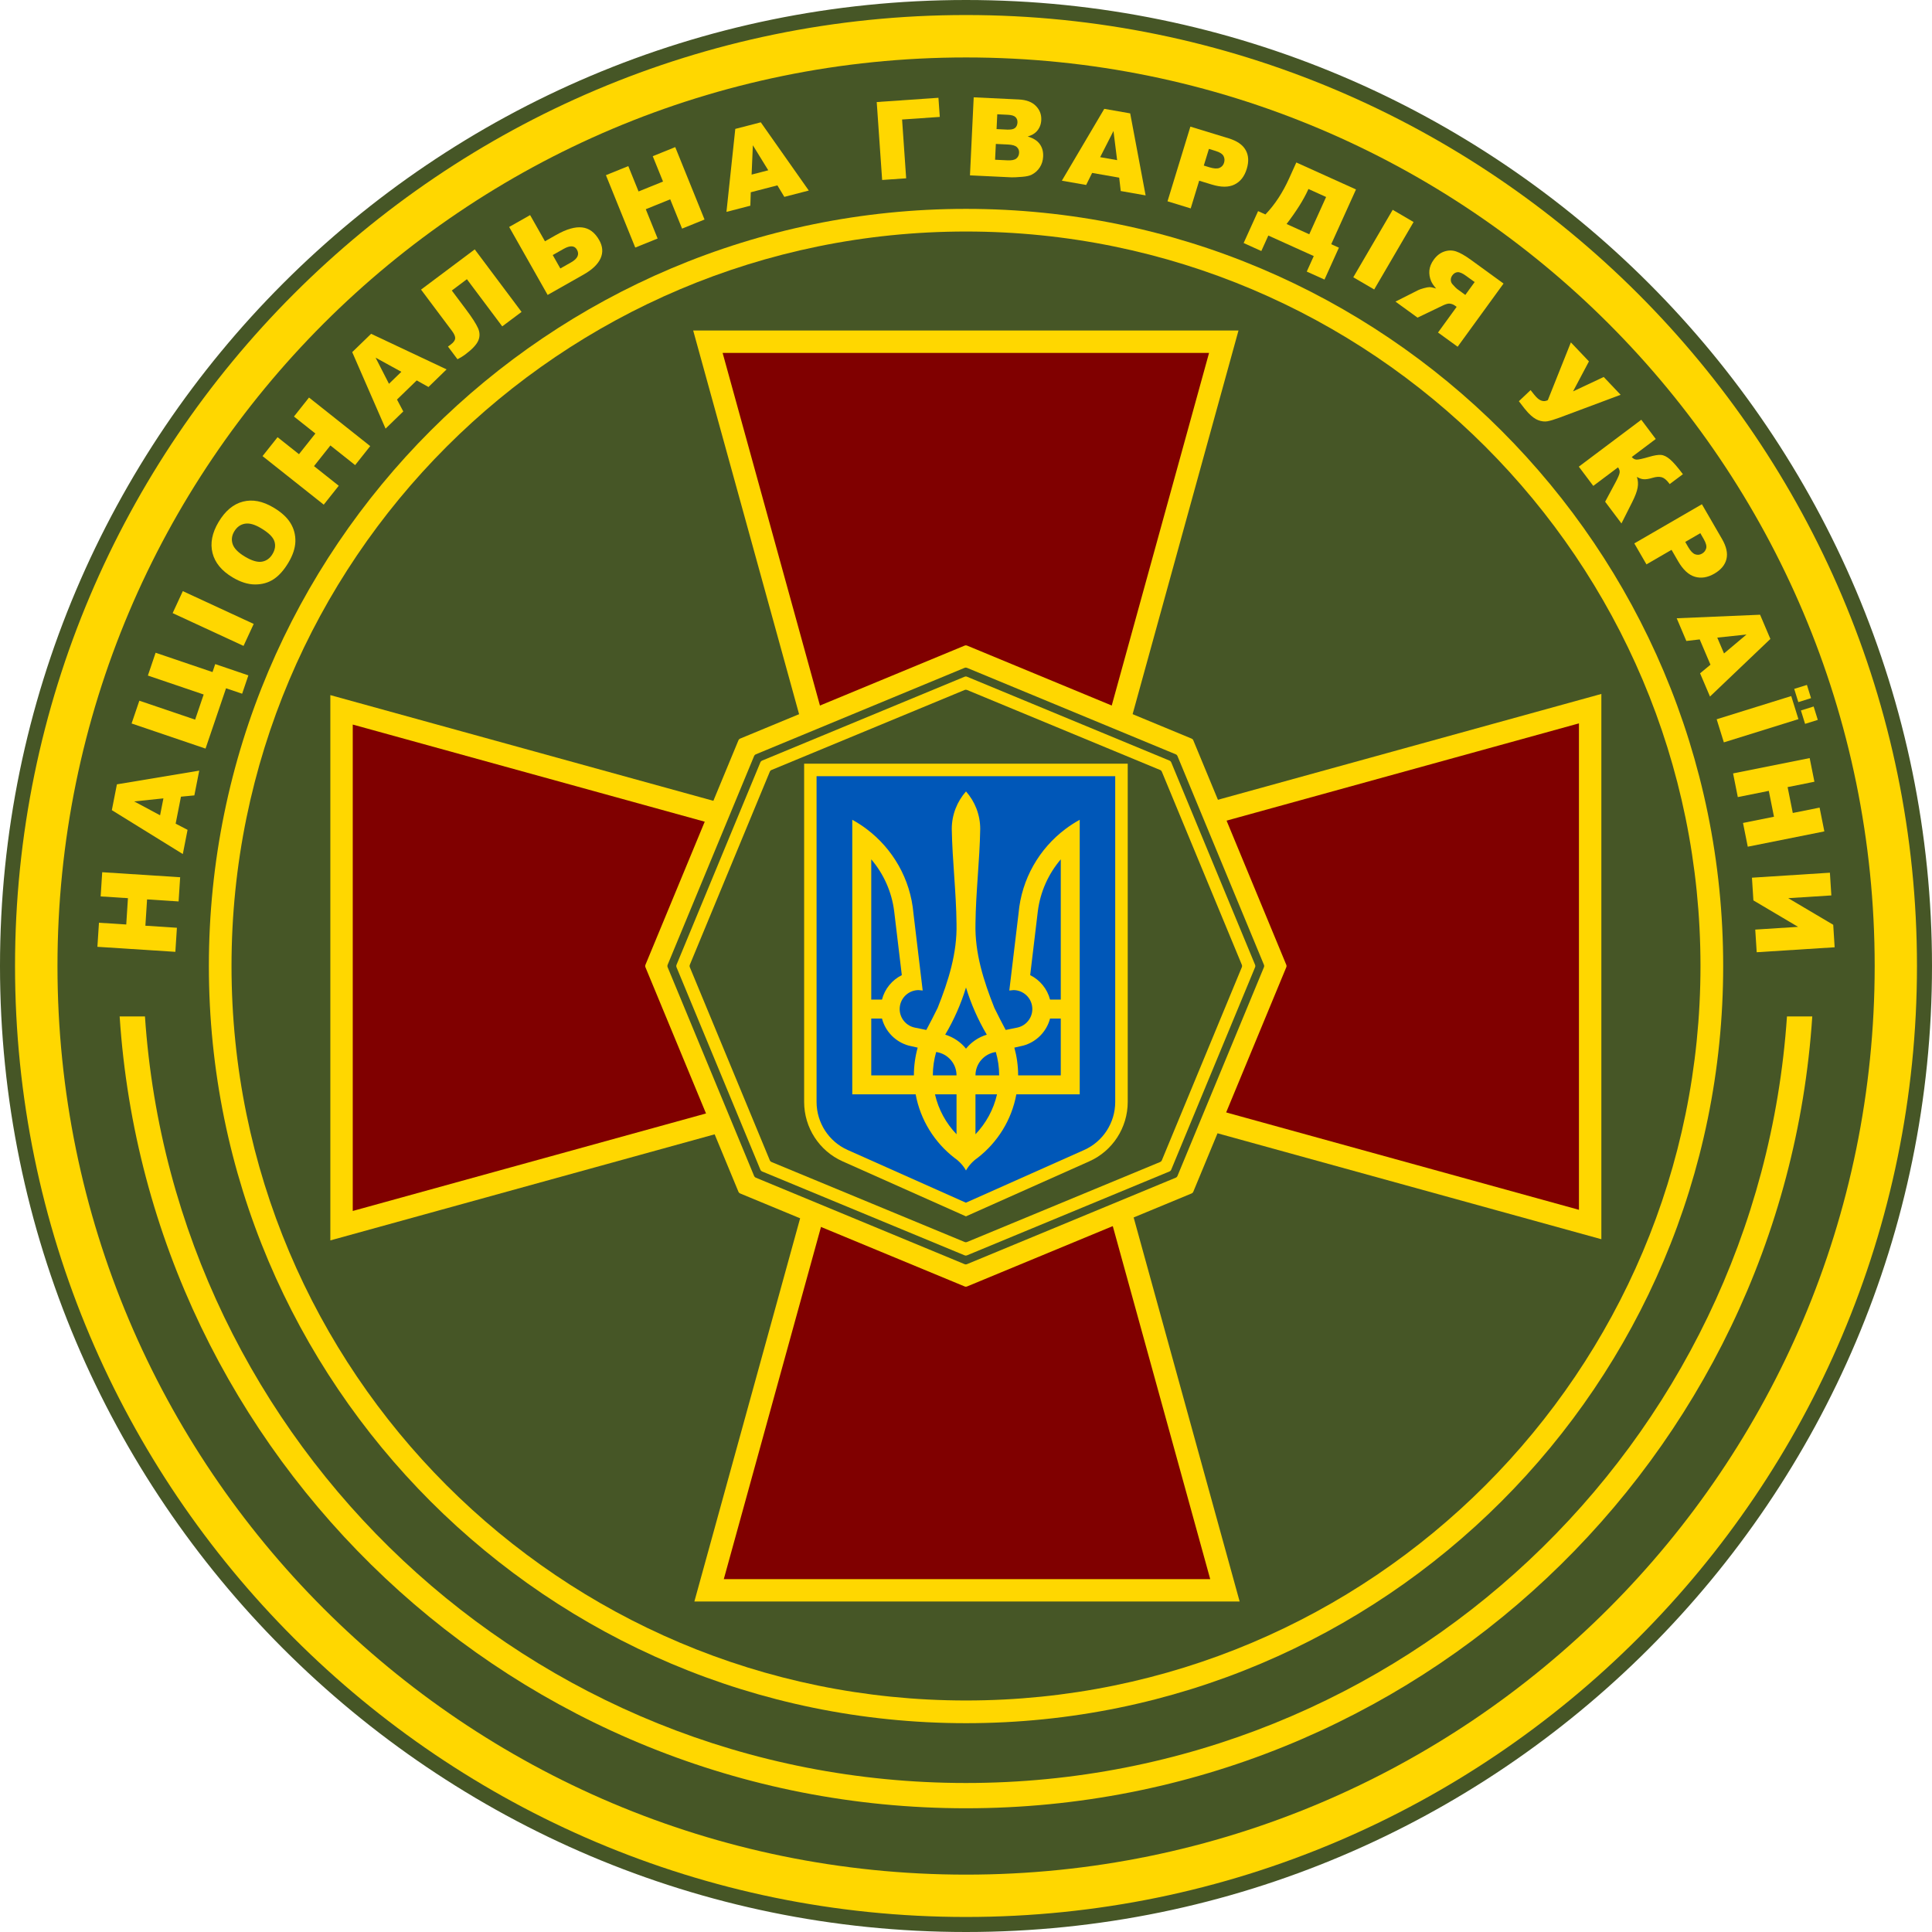 <svg width="72" height="72" viewBox="0 0 72 72" fill="none" xmlns="http://www.w3.org/2000/svg">
<path d="M36.001 71.719C55.729 71.719 71.721 55.727 71.721 35.999C71.721 16.272 55.729 0.279 36.001 0.279C16.274 0.279 0.281 16.272 0.281 35.999C0.281 55.727 16.274 71.719 36.001 71.719Z" fill="#FFD700"/>
<path d="M36 72C16.149 72 0 55.851 0 36C0 16.149 16.149 0 36 0C55.85 0 72 16.149 72 36C72 55.85 55.851 72 36 72ZM36 0.56C16.458 0.56 0.56 16.458 0.56 36C0.56 55.542 16.458 71.44 36 71.44C55.542 71.44 71.44 55.542 71.44 36C71.44 16.458 55.542 0.56 36 0.56Z" fill="#465626"/>
<path d="M36.003 69.862C54.704 69.862 69.864 54.702 69.864 36.002C69.864 17.301 54.704 2.141 36.003 2.141C17.302 2.141 2.142 17.301 2.142 36.002C2.142 54.702 17.302 69.862 36.003 69.862Z" fill="#465626"/>
<path d="M36.001 64.218C51.585 64.218 64.218 51.585 64.218 36.001C64.218 20.417 51.585 7.784 36.001 7.784C20.417 7.784 7.784 20.417 7.784 36.001C7.784 51.585 20.417 64.218 36.001 64.218Z" fill="#FFD700"/>
<path d="M36 63.372C51.117 63.372 63.372 51.117 63.372 36C63.372 20.883 51.117 8.628 36 8.628C20.883 8.628 8.628 20.883 8.628 36C8.628 51.117 20.883 63.372 36 63.372Z" fill="#465626"/>
<path d="M4.459 37.88C5.54 54.353 19.253 67.389 35.998 67.389C52.745 67.389 66.457 54.353 67.538 37.88H66.595C65.516 53.842 52.235 66.447 35.998 66.447C19.762 66.447 6.481 53.842 5.402 37.88H4.459Z" fill="#FFD700"/>
<path d="M3.63 35.285L3.688 34.388L4.705 34.453L4.768 33.472L3.751 33.407L3.809 32.505L6.714 32.692L6.656 33.594L5.481 33.518L5.418 34.499L6.593 34.575L6.535 35.472L3.63 35.285Z" fill="#FFD700"/>
<path d="M6.744 29.69L6.546 30.695L6.99 30.926L6.813 31.828L4.168 30.192L4.357 29.23L7.425 28.719L7.243 29.642L6.744 29.69ZM6.09 29.753L5.001 29.867L5.966 30.383L6.09 29.753Z" fill="#FFD700"/>
<path d="M9.256 25.169L9.024 25.853L8.424 25.65L7.66 27.898L4.904 26.962L5.193 26.113L7.272 26.819L7.59 25.882L5.511 25.176L5.799 24.326L7.92 25.046L8.021 24.749L9.256 25.169Z" fill="#FFD700"/>
<path d="M6.434 22.849L6.813 22.03L9.455 23.252L9.076 24.071L6.434 22.849Z" fill="#FFD700"/>
<path d="M8.671 21.519C8.262 21.276 8.012 20.973 7.92 20.61C7.828 20.247 7.903 19.862 8.144 19.456C8.392 19.04 8.695 18.786 9.053 18.694C9.41 18.601 9.79 18.675 10.193 18.915C10.485 19.089 10.696 19.281 10.825 19.492C10.953 19.701 11.014 19.93 11.008 20.178C11.001 20.425 10.915 20.688 10.75 20.965C10.582 21.247 10.398 21.454 10.197 21.586C9.998 21.717 9.767 21.782 9.504 21.781C9.241 21.78 8.963 21.693 8.671 21.519ZM9.134 20.748C9.387 20.898 9.596 20.96 9.762 20.932C9.928 20.903 10.06 20.808 10.156 20.647C10.255 20.48 10.277 20.32 10.223 20.164C10.169 20.009 10.003 19.848 9.723 19.682C9.487 19.541 9.287 19.487 9.122 19.518C8.957 19.548 8.826 19.644 8.729 19.806C8.636 19.962 8.617 20.12 8.671 20.28C8.725 20.44 8.879 20.596 9.134 20.748Z" fill="#FFD700"/>
<path d="M9.784 16.998L10.344 16.293L11.142 16.926L11.753 16.156L10.955 15.523L11.516 14.815L13.797 16.625L13.235 17.333L12.313 16.601L11.702 17.371L12.624 18.103L12.065 18.807L9.784 16.998Z" fill="#FFD700"/>
<path d="M15.53 14.177L14.795 14.89L15.029 15.333L14.369 15.974L13.126 13.123L13.83 12.44L16.643 13.766L15.968 14.422L15.53 14.177ZM14.957 13.856L13.997 13.329L14.496 14.303C14.496 14.303 14.957 13.856 14.957 13.856Z" fill="#FFD700"/>
<path d="M19.437 11.624L18.717 12.163L17.4 10.405L16.838 10.827L17.375 11.544C17.595 11.838 17.742 12.067 17.814 12.229C17.886 12.39 17.889 12.546 17.822 12.697C17.756 12.848 17.595 13.019 17.338 13.211C17.26 13.27 17.164 13.329 17.049 13.388L16.695 12.916L16.804 12.835C16.901 12.762 16.954 12.689 16.963 12.617C16.97 12.543 16.931 12.449 16.846 12.335L15.691 10.793L17.692 9.294L19.437 11.624Z" fill="#FFD700"/>
<path d="M20.309 8.992L20.727 8.755C21.11 8.538 21.433 8.445 21.696 8.476C21.958 8.506 22.169 8.663 22.331 8.949C22.464 9.183 22.48 9.41 22.38 9.631C22.28 9.85 22.071 10.05 21.753 10.23L20.409 10.991L18.975 8.458L19.756 8.016L20.309 8.992ZM20.882 10.005L21.283 9.778C21.528 9.639 21.601 9.481 21.5 9.303C21.412 9.148 21.245 9.139 21 9.278L20.599 9.505C20.599 9.505 20.882 10.005 20.882 10.005Z" fill="#FFD700"/>
<path d="M22.581 6.528L23.415 6.19L23.797 7.135L24.709 6.766L24.326 5.821L25.164 5.482L26.256 8.181L25.419 8.52L24.977 7.428L24.066 7.797L24.508 8.889L23.674 9.226L22.581 6.528Z" fill="#FFD700"/>
<path d="M28.971 6.908L27.979 7.165L27.963 7.666L27.073 7.896L27.402 4.804L28.352 4.558L30.141 7.101L29.23 7.337L28.971 6.908ZM28.631 6.346L28.057 5.414L28.01 6.507L28.631 6.346Z" fill="#FFD700"/>
<path d="M35.023 4.357L33.618 4.454L33.77 6.645L32.875 6.707L32.673 3.803L34.973 3.644L35.023 4.357Z" fill="#FFD700"/>
<path d="M36.287 3.627L37.969 3.707C38.249 3.721 38.461 3.801 38.603 3.947C38.748 4.093 38.815 4.268 38.805 4.473C38.797 4.645 38.736 4.79 38.623 4.908C38.548 4.986 38.44 5.046 38.3 5.087C38.507 5.147 38.656 5.241 38.748 5.369C38.841 5.495 38.884 5.651 38.875 5.836C38.867 5.987 38.826 6.121 38.75 6.238C38.674 6.355 38.574 6.445 38.449 6.51C38.371 6.55 38.256 6.576 38.103 6.589C37.9 6.605 37.765 6.612 37.699 6.609L36.148 6.535C36.148 6.535 36.287 3.627 36.287 3.627ZM37.139 4.811L37.529 4.83C37.669 4.836 37.768 4.817 37.824 4.772C37.882 4.726 37.913 4.657 37.918 4.566C37.922 4.481 37.897 4.414 37.844 4.363C37.792 4.313 37.698 4.285 37.562 4.278L37.165 4.259L37.139 4.811ZM37.084 5.953L37.542 5.975C37.697 5.983 37.807 5.961 37.873 5.91C37.939 5.857 37.975 5.785 37.979 5.692C37.983 5.606 37.955 5.536 37.894 5.481C37.834 5.425 37.726 5.394 37.568 5.386L37.112 5.364L37.084 5.953Z" fill="#FFD700"/>
<path d="M41.709 6.621L40.7 6.444L40.478 6.893L39.572 6.734L41.153 4.056L42.119 4.225L42.694 7.282L41.767 7.119L41.709 6.621ZM41.632 5.968L41.496 4.882L41 5.857L41.632 5.968Z" fill="#FFD700"/>
<path d="M44.362 4.719L45.791 5.156C46.103 5.252 46.313 5.397 46.422 5.593C46.533 5.788 46.546 6.023 46.462 6.296C46.376 6.577 46.224 6.771 46.006 6.877C45.789 6.984 45.508 6.984 45.161 6.878L44.69 6.734L44.374 7.767L43.51 7.502L44.362 4.719ZM44.862 6.17L45.073 6.235C45.239 6.285 45.364 6.292 45.449 6.256C45.534 6.218 45.59 6.155 45.617 6.065C45.644 5.977 45.638 5.894 45.598 5.816C45.558 5.737 45.458 5.673 45.297 5.624L45.053 5.549L44.862 6.17Z" fill="#FFD700"/>
<path d="M49.36 10.419L48.699 10.121L48.96 9.543L47.267 8.778L47.006 9.355L46.347 9.057L46.885 7.868L47.158 7.992C47.505 7.633 47.8 7.184 48.043 6.646L48.31 6.055L50.534 7.06L49.611 9.101L49.897 9.23L49.36 10.419ZM48.792 8.731L49.42 7.341L48.761 7.043L48.746 7.078C48.58 7.444 48.314 7.868 47.947 8.348L48.792 8.731Z" fill="#FFD700"/>
<path d="M51.902 7.819L52.68 8.274L51.212 10.788L50.433 10.333L51.902 7.819Z" fill="#FFD700"/>
<path d="M54.322 12.922L56.033 10.567L54.82 9.686C54.595 9.523 54.409 9.417 54.262 9.369C54.115 9.321 53.967 9.324 53.818 9.376C53.67 9.427 53.541 9.527 53.432 9.677C53.337 9.808 53.283 9.941 53.269 10.077C53.257 10.211 53.278 10.344 53.332 10.473C53.367 10.556 53.43 10.649 53.52 10.752C53.412 10.718 53.328 10.701 53.267 10.701C53.227 10.701 53.158 10.714 53.06 10.74C52.964 10.766 52.895 10.791 52.853 10.812L52.005 11.24L52.828 11.837L53.739 11.4C53.856 11.342 53.944 11.314 54.003 11.314C54.082 11.316 54.154 11.341 54.221 11.389L54.285 11.436L53.591 12.392L54.322 12.922ZM54.608 10.991L54.302 10.768C54.268 10.743 54.212 10.686 54.132 10.595C54.091 10.551 54.069 10.497 54.067 10.435C54.066 10.374 54.084 10.317 54.121 10.266C54.176 10.19 54.243 10.149 54.321 10.143C54.398 10.138 54.504 10.183 54.636 10.28L54.956 10.512L54.608 10.991Z" fill="#FFD700"/>
<path d="M58.542 12.76L59.215 13.468L58.623 14.586L59.766 14.049L60.396 14.713L58.108 15.568C57.923 15.636 57.777 15.68 57.672 15.699C57.568 15.718 57.455 15.706 57.333 15.662C57.213 15.619 57.085 15.525 56.947 15.38C56.874 15.303 56.76 15.161 56.604 14.952L57.041 14.538C57.134 14.66 57.205 14.746 57.253 14.797C57.396 14.947 57.539 14.986 57.683 14.912L58.542 12.76Z" fill="#FFD700"/>
<path d="M60.427 19.507L59.819 18.698L60.211 17.966C60.303 17.793 60.352 17.675 60.359 17.611C60.368 17.547 60.347 17.482 60.298 17.417L59.377 18.108L58.838 17.391L61.166 15.643L61.705 16.36L60.811 17.032C60.861 17.092 60.919 17.124 60.987 17.128C61.054 17.132 61.214 17.097 61.465 17.024C61.651 16.969 61.796 16.946 61.9 16.954C62.004 16.961 62.117 17.017 62.238 17.12C62.358 17.223 62.518 17.407 62.717 17.672L62.224 18.041L62.197 18.005C62.105 17.882 62.013 17.808 61.922 17.784C61.831 17.76 61.719 17.768 61.585 17.808C61.453 17.848 61.344 17.865 61.259 17.86C61.175 17.855 61.09 17.825 61.002 17.772C61.046 17.901 61.055 18.036 61.029 18.176C61.005 18.315 60.937 18.494 60.827 18.713L60.427 19.507Z" fill="#FFD700"/>
<path d="M63.425 18.792L64.174 20.086C64.338 20.368 64.393 20.617 64.34 20.835C64.287 21.053 64.137 21.234 63.89 21.378C63.635 21.525 63.392 21.563 63.16 21.493C62.929 21.423 62.722 21.232 62.54 20.918L62.293 20.491L61.359 21.033L60.906 20.251L63.425 18.792ZM62.804 20.196L62.914 20.387C63.001 20.537 63.088 20.627 63.175 20.658C63.263 20.688 63.347 20.68 63.428 20.633C63.508 20.587 63.559 20.522 63.584 20.437C63.608 20.353 63.578 20.238 63.494 20.092L63.366 19.87L62.804 20.196Z" fill="#FFD700"/>
<path d="M63.744 24.772L63.343 23.829L62.845 23.887L62.486 23.041L65.593 22.909L65.977 23.812L63.726 25.958L63.357 25.092L63.744 24.772ZM64.249 24.352L65.087 23.647L63.998 23.762L64.249 24.352Z" fill="#FFD700"/>
<path d="M66.754 25.94L67.022 26.801L64.243 27.666L63.975 26.805L66.754 25.94ZM67.339 25.525L67.492 26.018L67.018 26.166L66.865 25.673L67.339 25.525ZM67.589 26.329L67.744 26.828L67.27 26.976L67.115 26.477L67.589 26.329Z" fill="#FFD700"/>
<path d="M67.441 28.251L67.618 29.133L66.619 29.333L66.812 30.297L67.811 30.097L67.988 30.983L65.134 31.554L64.957 30.669L66.111 30.437L65.918 29.473L64.763 29.705L64.587 28.823L67.441 28.251Z" fill="#FFD700"/>
<path d="M68.372 35.302L65.467 35.487L65.413 34.643L67.009 34.541L65.344 33.555L65.29 32.709L68.195 32.523L68.249 33.37L66.642 33.472L68.319 34.464L68.372 35.302Z" fill="#FFD700"/>
<path d="M40.451 40.445L45.646 59.268H26.422L31.611 40.467L12.724 45.679V26.454L31.602 31.665L26.378 12.736H45.602L40.391 31.618L59.256 26.411V45.636L40.451 40.445Z" fill="#800000"/>
<path d="M45.058 13.152L40.188 30.796L39.797 32.215L41.216 31.823L58.843 26.958V45.086L41.275 40.237L39.857 39.846L40.248 41.265L45.101 58.849H26.974L31.821 41.286L32.213 39.867L30.794 40.258L13.146 45.129V27.002L30.785 31.87L32.204 32.262L31.813 30.843L26.93 13.152L45.058 13.152ZM46.155 12.317H25.833L31.008 31.065L12.311 25.905V46.226L31.016 41.063L25.877 59.684H46.198L41.053 41.042L59.678 46.182V25.861L40.994 31.018L46.155 12.317Z" fill="#FFD700"/>
<path d="M35.994 24.05C35.98 24.05 35.967 24.053 35.954 24.058L27.579 27.527C27.553 27.538 27.532 27.558 27.521 27.585L24.052 35.96C24.041 35.986 24.041 36.016 24.052 36.042L27.521 44.417C27.532 44.443 27.553 44.464 27.579 44.475L35.954 47.944C35.98 47.955 36.01 47.955 36.036 47.944L44.411 44.475C44.437 44.464 44.458 44.443 44.469 44.417L47.938 36.042C47.949 36.016 47.949 35.986 47.938 35.96L44.469 27.585C44.458 27.558 44.437 27.538 44.411 27.527L36.036 24.058C36.023 24.053 36.008 24.05 35.994 24.05Z" fill="#FFD700"/>
<path d="M35.991 24.879C35.977 24.879 35.964 24.882 35.951 24.887L28.163 28.113C28.137 28.124 28.116 28.145 28.105 28.171L24.879 35.959C24.868 35.986 24.868 36.015 24.879 36.041L28.105 43.829C28.116 43.855 28.137 43.876 28.163 43.887L35.951 47.113C35.977 47.124 36.007 47.124 36.033 47.113L43.822 43.887C43.848 43.876 43.868 43.855 43.879 43.829L47.105 36.041C47.116 36.015 47.116 35.986 47.105 35.959L43.879 28.171C43.868 28.145 43.848 28.124 43.822 28.113L36.033 24.887C36.02 24.882 36.006 24.879 35.991 24.879Z" fill="#465626"/>
<path d="M35.992 25.21C35.978 25.21 35.964 25.213 35.952 25.218L28.397 28.347C28.371 28.358 28.35 28.379 28.339 28.405L25.21 35.96C25.199 35.986 25.199 36.016 25.21 36.042L28.339 43.596C28.35 43.623 28.371 43.644 28.397 43.655L35.952 46.784C35.978 46.795 36.007 46.795 36.034 46.784L43.588 43.655C43.614 43.644 43.635 43.623 43.646 43.596L46.775 36.042C46.786 36.016 46.786 35.986 46.775 35.96L43.646 28.405C43.635 28.379 43.614 28.358 43.588 28.347L36.034 25.218C36.02 25.212 36.006 25.21 35.992 25.21Z" fill="#FFD700"/>
<path d="M35.993 25.704C35.979 25.704 35.965 25.707 35.953 25.712L28.748 28.697C28.722 28.707 28.701 28.728 28.69 28.755L25.706 35.959C25.695 35.985 25.695 36.015 25.706 36.041L28.69 43.245C28.701 43.271 28.722 43.292 28.748 43.303L35.953 46.287C35.979 46.298 36.008 46.298 36.035 46.287L43.239 43.303C43.265 43.292 43.286 43.271 43.297 43.245L46.281 36.041C46.292 36.015 46.292 35.985 46.281 35.959L43.297 28.755C43.286 28.728 43.265 28.707 43.239 28.697L36.035 25.712C36.021 25.707 36.007 25.704 35.993 25.704Z" fill="#465626"/>
<path d="M31.401 43.28C30.532 42.893 29.969 42.025 29.968 41.069V28.461H42.027V41.068C42.026 42.025 41.464 42.893 40.594 43.28L35.998 45.33L31.401 43.28Z" fill="#FFD700"/>
<path d="M30.431 28.926V41.069C30.433 41.843 30.887 42.544 31.589 42.856L35.996 44.821L40.404 42.856C41.106 42.543 41.56 41.842 41.561 41.068V28.926H30.431Z" fill="#0057B8"/>
<path d="M36 29.494C35.671 29.868 35.47 30.357 35.47 30.893C35.49 32.072 35.635 33.247 35.647 34.425C35.673 35.523 35.344 36.554 34.944 37.56C34.81 37.838 34.666 38.11 34.521 38.383L34.096 38.297C33.714 38.22 33.465 37.849 33.542 37.466C33.609 37.132 33.903 36.899 34.232 36.898L34.386 36.914L34.041 34.033C33.929 32.751 33.267 31.625 32.292 30.893C32.125 30.767 31.947 30.652 31.762 30.551V40.783H34.124C34.301 41.742 34.828 42.577 35.57 43.151C35.746 43.273 35.894 43.433 36 43.62C36.106 43.433 36.254 43.273 36.431 43.151C37.172 42.577 37.7 41.742 37.876 40.783H40.238V30.551C40.053 30.652 39.876 30.767 39.708 30.893C38.733 31.625 38.072 32.751 37.959 34.033L37.614 36.914L37.769 36.898C38.097 36.899 38.392 37.132 38.458 37.466C38.535 37.849 38.286 38.22 37.904 38.297L37.479 38.383C37.335 38.11 37.19 37.838 37.057 37.56C36.657 36.554 36.327 35.523 36.353 34.425C36.366 33.247 36.51 32.071 36.53 30.893C36.53 30.357 36.329 29.868 36 29.494ZM32.469 32.025C32.926 32.561 33.233 33.23 33.324 33.965L33.608 36.34C33.246 36.521 32.972 36.851 32.869 37.251H32.469C32.469 37.251 32.469 32.025 32.469 32.025ZM39.532 32.025V37.251H39.132C39.029 36.851 38.754 36.521 38.392 36.34L38.676 33.965C38.768 33.23 39.075 32.561 39.532 32.025ZM36 36.801C36.19 37.422 36.451 38.011 36.775 38.559C36.467 38.653 36.198 38.835 36 39.081C35.802 38.835 35.534 38.653 35.225 38.559C35.55 38.011 35.81 37.422 36 36.801ZM32.469 37.958H32.869C32.995 38.445 33.376 38.83 33.859 38.965L34.199 39.042C34.108 39.372 34.058 39.719 34.058 40.077H32.469L32.469 37.958ZM39.132 37.958H39.532V40.077H37.943C37.943 39.719 37.893 39.372 37.802 39.042L38.141 38.965C38.625 38.83 39.005 38.445 39.132 37.958ZM34.888 39.205C35.317 39.266 35.647 39.632 35.647 40.077H34.764C34.764 39.774 34.809 39.482 34.888 39.205ZM37.112 39.205C37.191 39.482 37.236 39.774 37.236 40.077H36.353C36.353 39.632 36.684 39.266 37.112 39.205ZM34.844 40.783H35.647V42.271C35.257 41.863 34.974 41.352 34.844 40.783ZM36.353 40.783H37.156C37.026 41.352 36.743 41.863 36.353 42.271V40.783Z" fill="#FFD700"/>
</svg>
